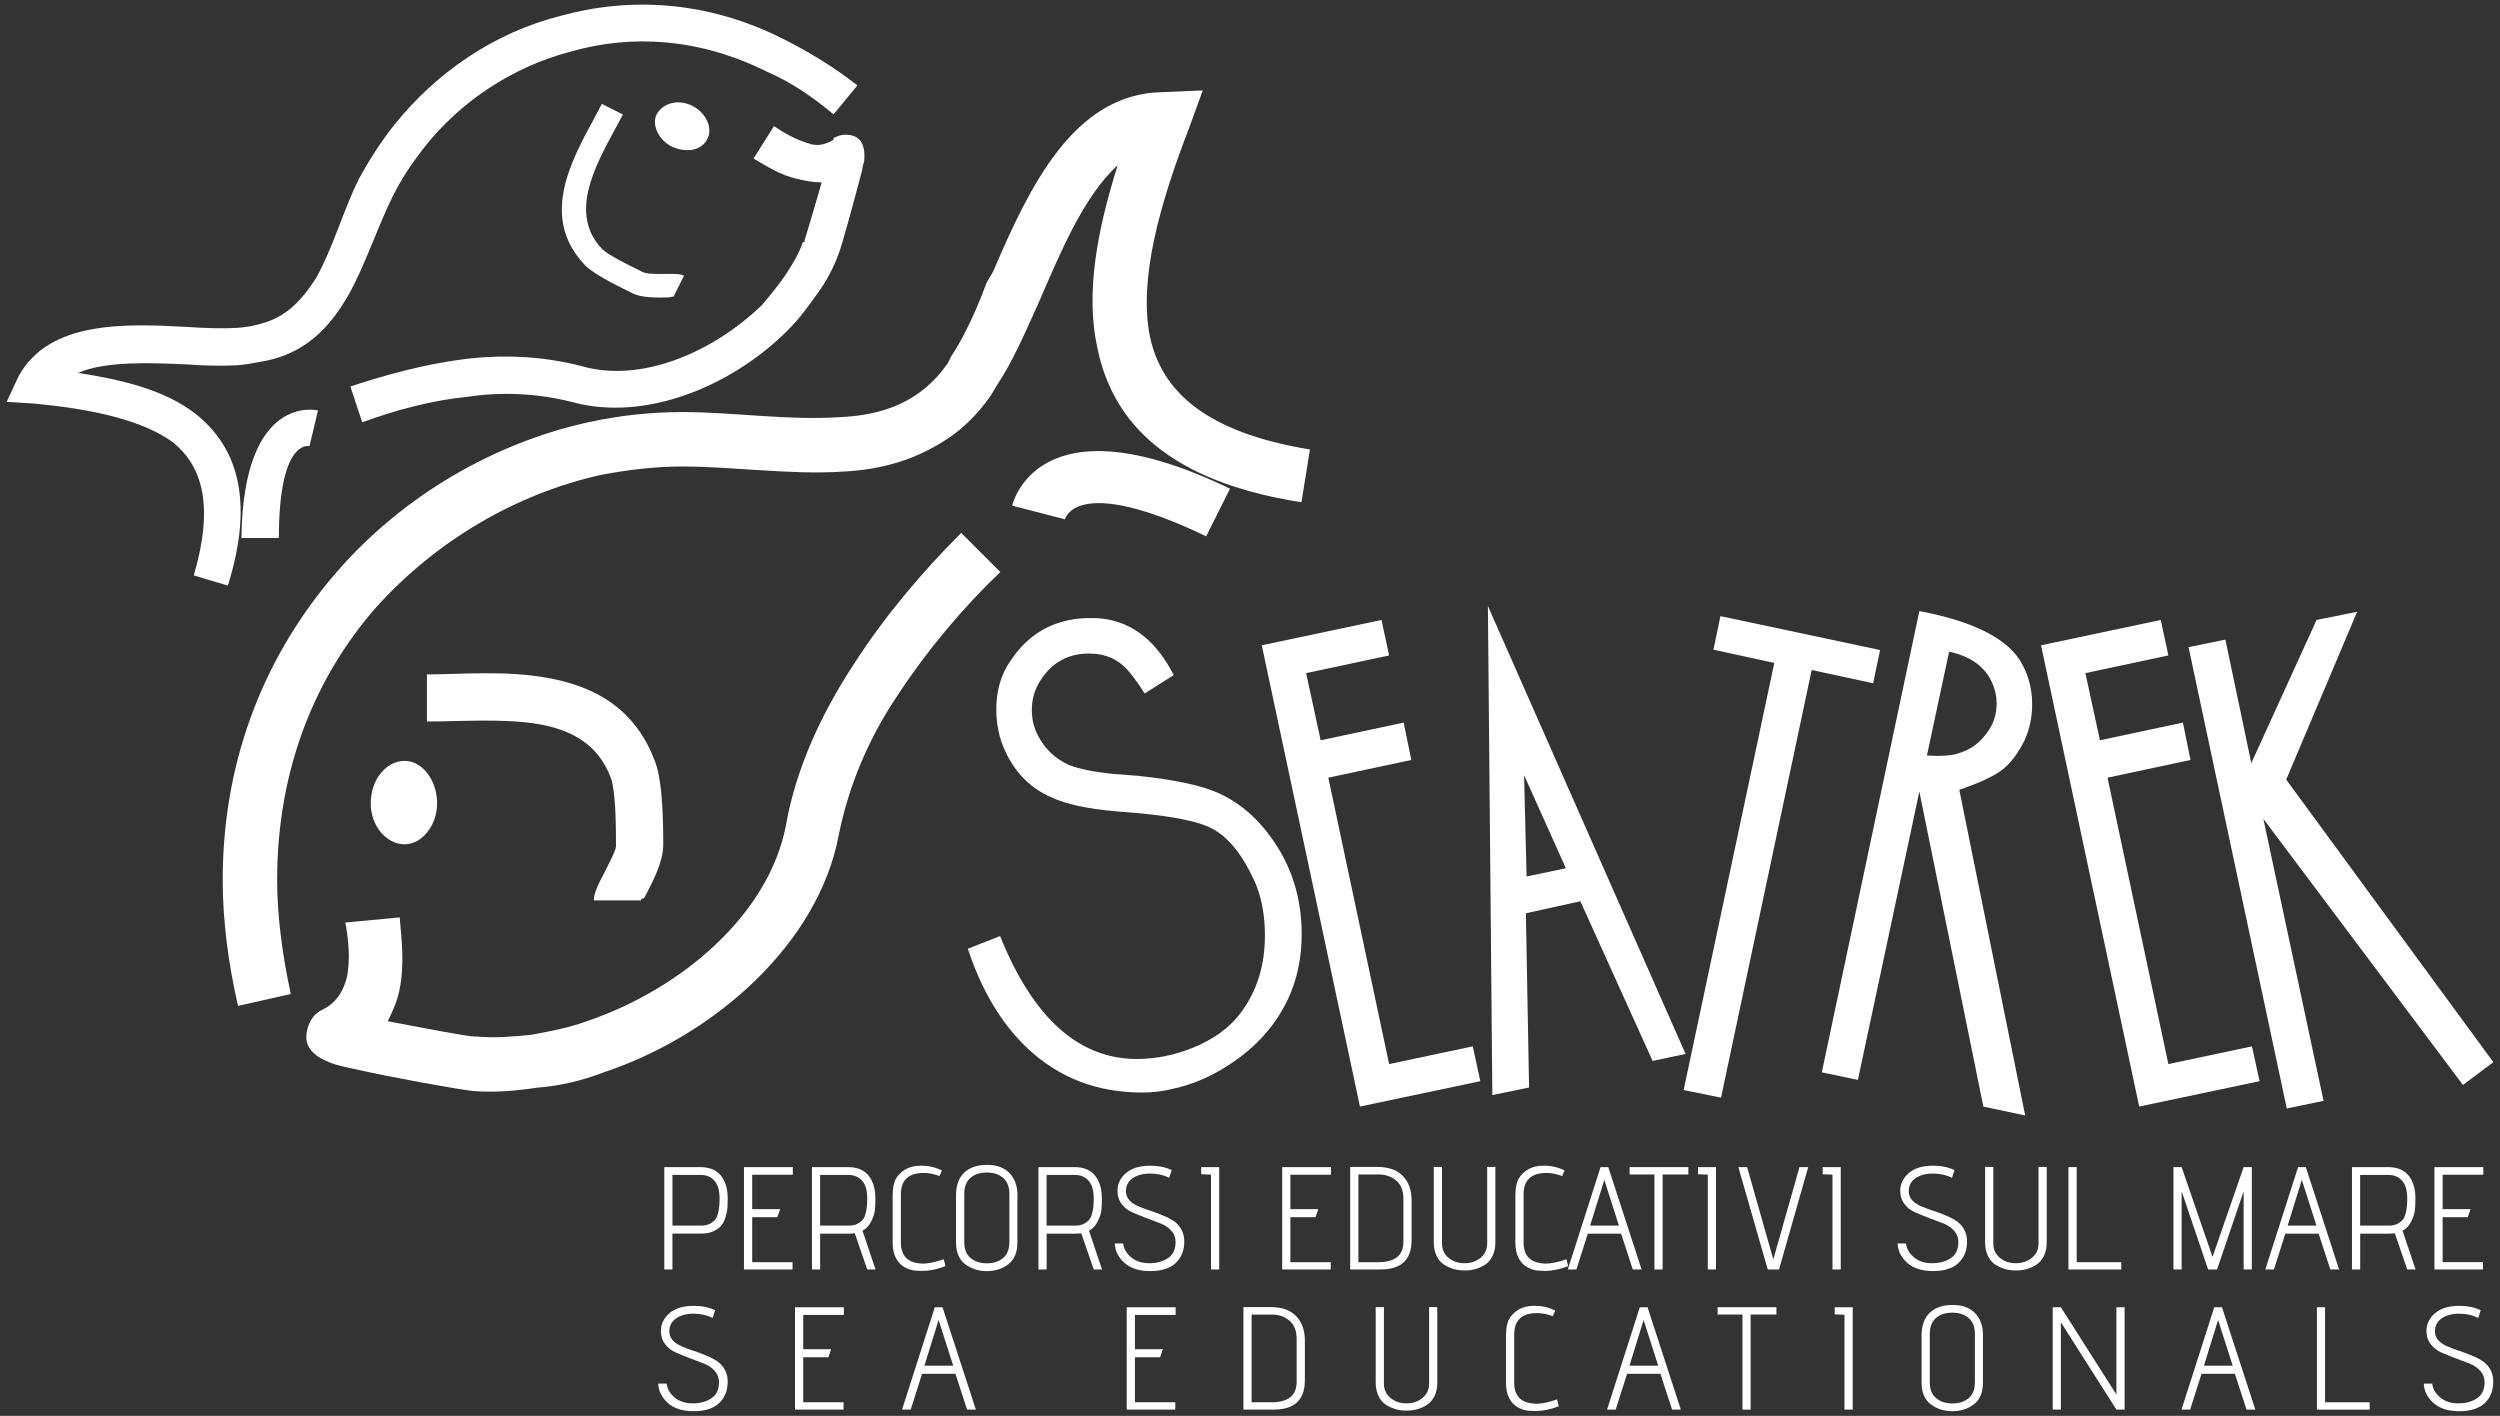 <svg xmlns="http://www.w3.org/2000/svg" xmlns:xlink="http://www.w3.org/1999/xlink" id="Livello_1" viewBox="0 0 535 303"><rect x="0" y="0" width="535" height="303" fill="#333333" stroke="none"/><defs><style>      .cls-1 {        clip-path: url(#clippath-6);      }      .cls-2 {        clip-path: url(#clippath-7);      }      .cls-3 {        clip-path: url(#clippath-4);      }      .cls-4 {        clip-path: url(#clippath-9);      }      .cls-5 {        fill: #fff;      }      .cls-6 {        fill: none;      }      .cls-7 {        clip-path: url(#clippath-1);      }      .cls-8 {        clip-path: url(#clippath-5);      }      .cls-9 {        clip-path: url(#clippath-8);      }      .cls-10 {        clip-path: url(#clippath-3);      }      .cls-11 {        clip-path: url(#clippath-2);      }      .cls-12 {        clip-path: url(#clippath);      }    </style><clipPath id="clippath"><rect class="cls-6" x="1.42" y="1" width="532.15" height="301"></rect></clipPath><clipPath id="clippath-1"><rect class="cls-6" x="1.42" y="1" width="532.15" height="301"></rect></clipPath><clipPath id="clippath-2"><rect class="cls-6" x="1.42" y="1" width="532.15" height="301"></rect></clipPath><clipPath id="clippath-3"><rect class="cls-6" x="1.42" y="1" width="532.15" height="301"></rect></clipPath><clipPath id="clippath-4"><rect class="cls-6" x="1.42" y="1" width="532.15" height="301"></rect></clipPath><clipPath id="clippath-5"><rect class="cls-6" x="1.42" y="1" width="532.15" height="301"></rect></clipPath><clipPath id="clippath-6"><rect class="cls-6" x="1.42" y="1" width="532.15" height="301"></rect></clipPath><clipPath id="clippath-7"><rect class="cls-6" x="1.42" y="1" width="532.15" height="301"></rect></clipPath><clipPath id="clippath-8"><rect class="cls-6" x="1.42" y="1" width="532.15" height="301"></rect></clipPath><clipPath id="clippath-9"><rect class="cls-6" x="1.42" y="1" width="532.15" height="301"></rect></clipPath></defs><g class="cls-12"><path class="cls-5" d="M203.48,76.41l-.62,1.27c-5.81,8.42-14.07,11.24-23.39,11.6-10.92.72-22.57-1.1-33.5-1.1-6.55,0-13.47.72-20.03,2.18-20.03,4.37-39.69,15.66-53.88,32.05-14.57,16.75-24.4,38.95-24.4,65.9,0,8.38,1.1,17.48,3.28,26.95l11.29-2.55c-1.82-8.37-2.92-16.75-2.92-24.4,0-24.03,8.37-43.69,21.11-58.26,13.11-14.57,30.23-24.39,48.07-28.4,5.82-1.1,11.65-1.82,17.47-1.82,10.93,0,23.3,1.82,34.23,1.1,8.37-.37,16.02-2.55,22.94-7.29,3.02-2.01,6.04-4.95,8.78-8.82.56-.93,1.13-1.86,1.69-2.79,2.88-4.31,5.53-10.26,8.47-16.79,4.73-10.92,9.83-23.3,17.11-29.86-4.36,13.84-6.92,27.31-4.36,38.97,3.28,16.39,15.65,28.76,43.69,33.13l1.82-11.29c-22.21-3.64-31.68-12.39-34.22-24.04-2.55-12.37,2.18-28.76,8.37-44.79l2.91-8.01-8.74.37c-18.93.36-28.4,20.39-36.05,38.23-.36.72-1.09,1.82-1.46,2.54-2.43,6.62-5.21,12.24-7.67,15.9"></path><path class="cls-5" d="M86.62,162.83c3.64,0,6.92,4.01,6.92,9.1,0,4.73-3.28,8.75-6.92,8.75-4,0-7.28-4.01-7.28-8.75,0-5.09,3.28-9.1,7.28-9.1"></path><path class="cls-5" d="M91.36,144.3h.04v.02c7.62,0,16.69-.91,25.9.77,9.85,1.79,18.55,6.42,22.8,17.69h.01c.96,2.42,1.42,6.15,1.62,9.79.21,3.54.21,6.68.21,8.47v.03l-.02.02c-.03,3.32-2.23,7.59-3.86,10.73-.48.93-.86.07-.86.87h-10.11c0-1.59.88-3.32,2.01-5.49,1.15-2.23,2.72-5.26,2.74-6.13h-.02v-.03c0-1.84,0-5.08-.16-7.92-.16-2.72-.43-5.37-.92-6.59l-.04-.11c-2.69-7.2-8.51-10.2-15.18-11.41-7.33-1.33-16.82-.61-24.12-.61v.02h-.04v-10.11Z"></path><path class="cls-5" d="M85.53,196.33c.36,4.37,1.1,9.83,0,15.29-.36,2.19-1.46,4.73-2.55,6.92,7.65,1.46,17.12,3.28,18.58,3.28h.36c4,.36,8.01,0,11.65-.36,4.01-.72,8.01-1.46,12.01-2.92,20.39-6.92,38.97-22.93,42.6-41.87,2.18-12.39,7.65-24.03,14.57-34.59,6.55-10.19,14.57-19.66,22.94-28.04l8.37,8.37c-8.01,7.65-15.66,16.75-21.86,26.22-6.18,9.11-10.56,19.3-12.74,30.22-4.37,22.94-26.22,42.6-50.24,50.62-4.73,1.82-9.47,2.92-14.2,3.28-4.73.72-9.47,1.09-13.83.72-3.29-.36-17.48-2.91-25.49-4.73-1.82-.36-3.28-.72-4.37-1.09-5.09-1.82-6.92-4.37-5.09-8.74.72-1.47,1.45-2.19,2.91-2.92,2.92-1.46,4.37-4.01,5.1-6.92.73-3.65.36-8.01-.36-11.65l11.65-1.1Z"></path><path class="cls-5" d="M216.61,108.22s5.1-23.66,46.61-3.64l-5.1,10.19c-28.04-13.47-30.22-3.64-30.22-3.64l-11.29-2.92Z"></path><path class="cls-5" d="M56.08,77.37c9.06-1.57,14.43-7.13,18.53-14.31,3.65-6.55,6.19-14.56,9.47-21.11,1.82-3.65,4-6.93,6.55-10.2,7.64-9.83,18.93-17.47,31.68-20.75,12.75-3.64,27.3-2.92,41.87,4.37,5.1,2.18,9.83,5.46,14.2,9.1l5.1-6.19c-5.1-4-10.56-7.28-15.65-9.83C151.44.07,134.68-.65,120.13,3.35c-14.57,3.64-26.94,12.39-35.69,23.3-2.92,3.65-5.46,7.65-7.64,11.65-3.28,6.55-5.47,14.57-9.11,21.12-2.81,4.38-5.9,7.96-10.87,9.57-1.95.63-3.97,1.04-6.01,1.17-2.77.17-6.38.11-10.44-.18-13.47-.73-29.85-1.46-36.4,10.56l-2.55,5.46,5.83.36c11.65,1.1,22.93,3.28,29.86,8.37,6.18,5.1,8.74,13.48,4.36,28.41l7.29,2.18c5.82-18.57,1.82-29.86-6.93-36.77-6.55-5.1-15.65-7.29-25.12-8.75,5.83-2.54,15.3-2.18,23.3-1.82,3.7.29,7.4.35,10.58.19,1.9-.09,3.63-.49,5.49-.81"></path><path class="cls-5" d="M140.52,24.47c-1.1,2.18.36,5.46,3.28,6.92,3.28,1.46,6.55.73,7.64-1.82,1.1-2.18-.36-5.46-3.28-6.92-2.91-1.46-6.18-.73-7.64,1.82"></path><path class="cls-5" d="M133.3,24.5v.02s-.02.03-.02.03c-.36.69-1,1.88-1.67,3.11-4.36,8.02-9.88,18.17-2.78,25.6h.01v.02s.03.02.03.02c1.33,1.3,5.41,3.31,7.78,4.47h.01l.96.49h.01s.01,0,.01,0c.88.42,3.35.38,5.16.36,1.54-.02,2.76-.03,3.58.37l-2.25,4.51c-.29-.14-.4.14-1.27.16-2.31.03-5.45.08-7.37-.83l-.05-.03-.03-.02h-.01l-.96-.48c-2.67-1.31-7.26-3.58-9.15-5.45h-.02s-.03-.05-.03-.05c-9.72-10.09-3.19-22.08,1.95-31.54.49-.89.95-1.76,1.61-3.03l1.15.59,3.36,1.69Z"></path><path class="cls-5" d="M161.27,33.94c2.55,1.46,5.82,3.64,9.47,4.37,1.45.36,3.28.72,5.1.72-1.46,5.1-3.28,11.29-3.65,12.39v.36h-.36c-.72,2.18-2.18,4.73-3.64,6.92-1.46,2.18-3.28,4.37-5.1,6.55-10.56,10.19-25.86,16.75-38.59,13.11-8.37-2.19-17.12-2.55-25.49-1.46-8.37,1.1-16.39,3.28-24.03,5.82l2.54,7.65c6.93-2.55,14.93-4.73,22.58-5.46,7.28-1.1,14.93-.73,22.21,1.09,15.66,4.37,34.23-3.28,46.24-15.29,2.55-2.54,4.37-5.1,6.19-7.64,2.18-2.92,3.64-5.83,4.73-8.75.72-1.82,3.28-11.29,4.73-16.75.36-1.1.36-2.18.72-2.92.36-3.64-.72-5.82-4-5.82-1.1,0-1.82.36-2.55.72v.37c-1.82,1.09-3.64,1.45-5.46.72-2.55-.72-5.1-2.18-7.28-3.64l-4.37,6.92Z"></path><path class="cls-5" d="M68.06,87.83s-16.02-4-16.39,27.3h8.01c0-21.47,6.55-19.65,6.55-19.65l1.82-7.65Z"></path><path class="cls-5" d="M207.1,203.03l6.92-2.71c7.05,17.53,16.81,26.3,29.29,26.3,4.06,0,8.08-.82,12.06-2.44,4.42-1.81,7.82-4.29,10.16-7.45,3.44-4.61,5.16-10.12,5.16-16.54,0-4.34-.72-8.19-2.17-11.53-2.63-5.79-5.7-9.58-9.22-11.39-2.71-1.45-7.95-2.52-15.72-3.26l-4.88-.4c-6.06-.54-10.63-1.53-13.7-2.98-4.42-1.9-7.72-5.2-9.89-9.9-1.27-2.71-1.9-5.7-1.9-8.94,0-3.98.99-7.41,2.99-10.31,4.16-6.33,10.12-9.4,17.9-9.22,7.32.19,13.02,4.25,17.08,12.21l-6.23,3.93c-1.81-2.89-3.39-4.93-4.75-6.1-1.89-1.63-4.29-2.44-7.19-2.44-4.42,0-7.87,1.89-10.31,5.69-1.26,1.9-1.89,4.03-1.89,6.38,0,1.98.44,3.85,1.35,5.56,1.53,2.88,3.75,4.96,6.64,6.23,2.08.82,5.16,1.45,9.22,1.89l5.43.41c7.77.81,13.51,2.03,17.22,3.66,5.42,2.44,9.89,6.69,13.42,12.75,2.98,5.24,4.47,11.07,4.47,17.48,0,4.97-.94,9.54-2.84,13.7-2.44,5.24-6.19,9.68-11.25,13.28-4.44,3.16-9.09,5.24-13.97,6.23-1.9.45-3.93.68-6.1.68-9.58,0-17.72-3.11-24.41-9.36-5.6-5.24-9.89-12.37-12.88-21.42"></path></g><polygon class="cls-5" points="315.17 223.92 316.79 231.37 291.03 236.8 270.02 138.09 295.64 132.67 297.27 140.26 279.51 144.05 282.62 158.42 300.38 154.63 302.02 162.63 284.26 166.42 297.27 227.71 315.17 223.92"></polygon><path class="cls-5" d="M326.68,187.57l8.42-1.76-8.95-19.93.54,21.69ZM319.36,234.36l-.95-104.68,42.3,95.86-7.05,1.5-15.46-34.17-11.66,2.57.68,37.28-7.87,1.63Z"></path><polygon class="cls-5" points="368.17 131.85 402.34 139.11 400.85 146.22 387.7 143.38 368.3 234.9 360.3 233.27 379.7 141.87 366.68 139.03 368.17 131.85"></polygon><g class="cls-7"><path class="cls-5" d="M412.37,161.68c2.89.19,5.06.05,6.5-.4,2.63-.72,4.7-2.17,6.24-4.34,1.44-1.8,2.17-3.93,2.17-6.37,0-1.17-.19-2.31-.55-3.39-1.35-4.06-4.56-6.64-9.62-7.72l-4.75,22.23ZM424.44,236.8l-13.7-67.39-13.15,61.69-7.72-1.62,20.87-98.71c11.94,2.26,19.3,6.1,22.1,11.53,1.35,2.53,2.04,5.33,2.04,8.41,0,2.8-.55,5.38-1.63,7.73-1.44,2.89-3.07,5.01-4.87,6.37-1.82,1.35-4.84,2.76-9.09,4.21l14.1,69.69-8.95-1.9Z"></path></g><polygon class="cls-5" points="481.92 223.92 483.55 231.37 457.79 236.8 436.78 138.09 462.4 132.67 464.03 140.26 446.27 144.05 449.39 158.42 467.14 154.63 468.77 162.63 451.01 166.42 464.03 227.71 481.92 223.92"></polygon><polygon class="cls-5" points="495.75 132.67 481.78 163.31 476.23 136.88 468.35 138.49 489.37 237.21 497.24 235.58 484.36 175.24 527.07 232.18 533.57 227.3 489.25 166.84 504.43 130.91 495.75 132.67"></polygon><g class="cls-11"><path class="cls-5" d="M140.88,296.09h1.79c.1,1.11.66,2.09,1.66,2.94,1.01.86,2.32,1.29,3.9,1.29s2.93-.36,4.01-1.09c1.09-.72,1.62-1.86,1.62-3.42,0-.96-.31-1.78-.92-2.46-.62-.68-1.39-1.19-2.31-1.55-.91-.35-1.91-.73-2.99-1.14-1.08-.41-2.07-.81-2.99-1.21-.91-.39-1.69-.98-2.3-1.78-.62-.8-.92-1.75-.92-2.85,0-1.46.6-2.72,1.81-3.78s2.96-1.59,5.22-1.59c1.74,0,3.26.31,4.57.94,0,.04-.18.59-.53,1.65-1.19-.6-2.55-.91-4.08-.91s-2.78.34-3.74,1c-.95.67-1.44,1.59-1.44,2.78,0,1.34.83,2.39,2.47,3.13.73.33,1.54.65,2.43.94s1.78.61,2.68.97c.89.35,1.71.75,2.43,1.2.73.45,1.33,1.06,1.79,1.83.45.78.69,1.66.69,2.67,0,1.91-.61,3.45-1.83,4.61-1.22,1.16-3.04,1.74-5.45,1.74s-4.27-.6-5.57-1.8c-1.3-1.2-1.97-2.57-2.02-4.11"></path></g><polygon class="cls-5" points="170.13 279.75 170.13 301.66 180.52 301.66 180.52 300.09 171.89 300.09 171.89 290.45 177.27 290.45 177.86 288.73 171.89 288.73 171.89 281.39 180.58 281.39 180.58 279.75 170.13 279.75"></polygon><path class="cls-5" d="M200.86,282.48l3.13,9.78h-6.17l3.04-9.78ZM200.05,279.75l-7.01,21.91h1.85l2.43-7.67h7.14l2.5,7.67h1.88l-7.14-21.91h-1.65Z"></path><polygon class="cls-5" points="241.12 279.75 241.12 301.66 251.51 301.66 251.51 300.09 242.88 300.09 242.88 290.45 248.26 290.45 248.86 288.73 242.88 288.73 242.88 281.39 251.58 281.39 251.58 279.75 241.12 279.75"></polygon><g class="cls-10"><path class="cls-5" d="M277.48,295.71v-9.2c0-1.75-.52-3.05-1.56-3.91-1.04-.86-2.25-1.28-3.63-1.28h-4.45v18.77h4.25c3.6,0,5.39-1.47,5.39-4.38M272.6,301.66h-6.51v-21.94h5.88c2.36,0,4.17.65,5.41,1.94,1.23,1.29,1.86,3.02,1.86,5.16v8.58c0,4.17-2.21,6.25-6.64,6.25"></path><path class="cls-5" d="M305.83,296.09v-16.37h1.75v16.12c0,1.11-.19,2.06-.57,2.87-.39.82-.91,1.44-1.57,1.88-.65.43-1.34.75-2.08.97-.73.21-1.51.31-2.35.31s-1.62-.1-2.37-.31c-.73-.22-1.44-.54-2.09-.97-.66-.44-1.19-1.06-1.57-1.88-.38-.82-.58-1.77-.58-2.87v-16.12h1.76v16.37c0,1.27.47,2.3,1.4,3.07.92.77,2.07,1.16,3.42,1.16s2.5-.39,3.44-1.16c.93-.78,1.41-1.8,1.41-3.07"></path><path class="cls-5" d="M333.58,300.94c-1.77.69-3.46,1.03-5.07,1.03-.34,0-.84-.03-1.52-.09-.67-.06-1.4-.3-2.16-.7-.75-.41-1.37-1.05-1.84-1.94-.48-.89-.71-1.98-.71-3.3v-10.05c0-1.58.23-2.78.67-3.6.45-.81,1.14-1.5,2.06-2.06.94-.53,2.05-.79,3.35-.79,1.6,0,3.08.34,4.45,1.03l-.51,1.19c-1.19-.44-2.32-.66-3.38-.66-3.26,0-4.88,1.54-4.88,4.6v10.27c0,2.73,1.32,4.22,3.97,4.48.22.04.43.06.66.06,1.25,0,2.76-.32,4.54-.94l.37,1.47Z"></path></g><path class="cls-5" d="M351.73,282.48l3.13,9.78h-6.16l3.03-9.78ZM350.92,279.75l-7.01,21.91h1.85l2.44-7.67h7.13l2.5,7.67h1.87l-7.13-21.91h-1.65Z"></path><polygon class="cls-5" points="367.56 279.75 367.56 281.31 372.89 281.31 372.89 301.66 374.63 301.66 374.63 281.31 380.15 281.31 380.15 279.75 367.56 279.75"></polygon><polygon class="cls-5" points="392.63 279.75 392.63 281.28 394.72 281.36 394.72 301.66 396.48 301.66 396.48 279.75 392.63 279.75"></polygon><g class="cls-3"><path class="cls-5" d="M422.63,295.8v-10.29c0-1.52-.43-2.67-1.32-3.44s-2.07-1.16-3.53-1.16-2.63.38-3.5,1.16c-.87.78-1.31,1.92-1.31,3.44v10.32c0,1.49.45,2.61,1.36,3.37.91.77,2.07,1.14,3.47,1.14s2.56-.36,3.47-1.11c.91-.74,1.35-1.88,1.35-3.43M424.35,285.82v10.05c0,2.1-.64,3.65-1.92,4.64s-2.82,1.49-4.61,1.49-3.35-.5-4.65-1.49-1.95-2.54-1.95-4.64v-10.08c0-2.15.59-3.77,1.77-4.88,1.18-1.11,2.79-1.65,4.86-1.65s3.67.58,4.81,1.75c1.14,1.17,1.71,2.77,1.71,4.82"></path></g><polygon class="cls-5" points="452.91 279.75 452.91 298.43 441.03 279.75 439.28 279.75 439.28 301.66 441.03 301.66 441.03 282.97 452.91 301.66 454.67 301.66 454.67 279.75 452.91 279.75"></polygon><path class="cls-5" d="M474.67,282.48l3.13,9.78h-6.16l3.03-9.78ZM473.85,279.75l-7.01,21.91h1.85l2.44-7.67h7.13l2.5,7.67h1.88l-7.14-21.91h-1.65Z"></path><polygon class="cls-5" points="495.82 279.75 495.82 301.66 507.11 301.66 507.11 300.09 497.56 300.09 497.56 279.75 495.82 279.75"></polygon><g class="cls-8"><path class="cls-5" d="M518.72,296.09h1.78c.11,1.11.66,2.09,1.67,2.94,1.01.86,2.32,1.29,3.9,1.29s2.93-.36,4-1.09c1.09-.72,1.63-1.86,1.63-3.42,0-.96-.31-1.78-.92-2.46-.62-.68-1.39-1.19-2.31-1.55-.92-.35-1.91-.73-2.99-1.14-1.08-.41-2.07-.81-2.99-1.21-.92-.39-1.69-.98-2.3-1.78-.62-.8-.93-1.75-.93-2.85,0-1.46.61-2.72,1.82-3.78,1.21-1.06,2.95-1.59,5.22-1.59,1.74,0,3.26.31,4.57.94,0,.04-.18.59-.53,1.65-1.19-.6-2.55-.91-4.08-.91s-2.78.34-3.74,1c-.96.67-1.44,1.59-1.44,2.78,0,1.34.83,2.39,2.47,3.13.73.33,1.54.65,2.43.94.88.29,1.78.61,2.67.97.9.35,1.72.75,2.44,1.2.73.45,1.33,1.06,1.79,1.83.45.78.68,1.66.68,2.67,0,1.91-.6,3.45-1.82,4.61-1.23,1.16-3.04,1.74-5.45,1.74s-4.27-.6-5.57-1.8c-1.3-1.2-1.97-2.57-2.02-4.11"></path><path class="cls-5" d="M143.91,262.28h6.2c.74,0,1.37-.16,1.9-.45.52-.3.91-.64,1.16-1.01.25-.37.43-.89.56-1.53.17-.73.26-1.67.26-2.82,0-1.69-.36-2.95-1.09-3.78-.71-.84-1.7-1.25-2.93-1.25h-6.07v10.86ZM143.91,271.67h-1.75v-21.91h7.69c1.98,0,3.46.61,4.42,1.82.97,1.21,1.46,2.83,1.46,4.88,0,.73-.01,1.35-.04,1.86-.04.52-.16,1.16-.36,1.94-.21.78-.51,1.42-.88,1.91-.37.49-.94.91-1.69,1.27-.75.37-1.65.55-2.69.55h-6.17v7.67Z"></path></g><polygon class="cls-5" points="169.6 271.67 159.21 271.67 159.21 249.76 169.66 249.76 169.66 251.4 160.97 251.4 160.97 258.75 166.95 258.75 166.35 260.48 160.97 260.48 160.97 270.11 169.6 270.11 169.6 271.67"></polygon><g class="cls-1"><path class="cls-5" d="M175.51,262.28h6.19c.75,0,1.4-.16,1.91-.45s.91-.64,1.16-1.01.43-.89.56-1.53c.18-.73.26-1.67.26-2.82,0-1.69-.36-2.95-1.09-3.78-.71-.84-1.7-1.25-2.93-1.25h-6.07v10.86ZM187.37,271.67h-1.78l-2.67-7.75c-.37.05-.79.08-1.25.08h-6.16v7.67h-1.75v-21.91h7.69c1.98,0,3.46.61,4.42,1.82.97,1.21,1.46,2.83,1.46,4.88,0,.98-.03,1.82-.1,2.5-.08.69-.33,1.49-.78,2.4-.43.9-1.06,1.58-1.87,2.02l2.78,8.29Z"></path><path class="cls-5" d="M202.33,270.95c-1.77.69-3.46,1.03-5.07,1.03-.34,0-.84-.03-1.52-.09-.67-.06-1.4-.3-2.16-.7-.75-.41-1.37-1.05-1.84-1.94-.48-.89-.71-1.98-.71-3.3v-10.05c0-1.58.23-2.78.67-3.6.45-.81,1.14-1.5,2.06-2.06.94-.53,2.05-.79,3.35-.79,1.6,0,3.08.34,4.45,1.03l-.51,1.19c-1.19-.44-2.32-.66-3.38-.66-3.25,0-4.88,1.54-4.88,4.6v10.27c0,2.73,1.32,4.22,3.97,4.48.22.04.43.06.66.06,1.25,0,2.76-.32,4.54-.94l.37,1.47Z"></path><path class="cls-5" d="M216.01,265.81v-10.29c0-1.52-.44-2.67-1.33-3.44-.89-.78-2.06-1.16-3.52-1.16s-2.64.38-3.5,1.16c-.88.78-1.31,1.92-1.31,3.44v10.32c0,1.49.44,2.61,1.35,3.37.91.77,2.07,1.14,3.47,1.14s2.56-.36,3.47-1.11c.91-.74,1.36-1.88,1.36-3.43M217.72,255.84v10.05c0,2.1-.64,3.65-1.92,4.64s-2.82,1.49-4.61,1.49-3.35-.5-4.65-1.49-1.95-2.54-1.95-4.64v-10.08c0-2.15.59-3.77,1.77-4.88,1.18-1.11,2.8-1.65,4.86-1.65s3.67.58,4.81,1.75c1.14,1.17,1.71,2.77,1.71,4.82"></path><path class="cls-5" d="M223.98,262.28h6.19c.75,0,1.4-.16,1.91-.45s.91-.64,1.16-1.01.43-.89.56-1.53c.18-.73.26-1.67.26-2.82,0-1.69-.36-2.95-1.09-3.78-.71-.84-1.7-1.25-2.93-1.25h-6.07v10.86ZM235.84,271.67h-1.78l-2.67-7.75c-.37.05-.79.08-1.25.08h-6.16v7.67h-1.75v-21.91h7.69c1.98,0,3.46.61,4.42,1.82.97,1.21,1.46,2.83,1.46,4.88,0,.98-.03,1.82-.1,2.5-.08.69-.33,1.49-.78,2.4-.43.9-1.06,1.58-1.87,2.02l2.78,8.29Z"></path><path class="cls-5" d="M238.59,266.1h1.78c.11,1.11.66,2.09,1.67,2.94,1.01.86,2.32,1.29,3.9,1.29s2.93-.36,4-1.09c1.09-.72,1.63-1.86,1.63-3.42,0-.96-.31-1.78-.92-2.46-.62-.68-1.39-1.19-2.31-1.55-.91-.35-1.91-.73-2.99-1.14-1.08-.41-2.07-.81-2.99-1.21-.92-.39-1.69-.98-2.3-1.78-.62-.8-.92-1.75-.92-2.85,0-1.46.6-2.72,1.81-3.78,1.21-1.06,2.96-1.59,5.22-1.59,1.74,0,3.26.31,4.57.94,0,.04-.18.59-.53,1.65-1.19-.6-2.55-.91-4.08-.91s-2.78.34-3.74,1c-.96.67-1.44,1.59-1.44,2.78,0,1.34.83,2.39,2.47,3.13.73.33,1.54.65,2.43.94.88.29,1.78.61,2.68.97.89.35,1.71.75,2.43,1.2.73.45,1.33,1.06,1.79,1.83.45.78.69,1.66.69,2.67,0,1.91-.61,3.45-1.83,4.61s-3.04,1.74-5.45,1.74-4.27-.6-5.57-1.8c-1.3-1.2-1.97-2.57-2.02-4.11"></path></g><polygon class="cls-5" points="257.05 249.76 257.05 251.29 259.15 251.37 259.15 271.67 260.91 271.67 260.91 249.76 257.05 249.76"></polygon><polygon class="cls-5" points="284.78 271.67 274.39 271.67 274.39 249.76 284.84 249.76 284.84 251.4 276.14 251.4 276.14 258.75 282.12 258.75 281.52 260.48 276.14 260.48 276.14 270.11 284.78 270.11 284.78 271.67"></polygon><g class="cls-2"><path class="cls-5" d="M300.33,265.73v-9.2c0-1.75-.52-3.05-1.56-3.91-1.04-.86-2.25-1.28-3.64-1.28h-4.44v18.77h4.25c3.6,0,5.39-1.47,5.39-4.38M295.45,271.67h-6.51v-21.94h5.88c2.36,0,4.16.65,5.41,1.94,1.23,1.29,1.85,3.02,1.85,5.16v8.58c0,4.17-2.2,6.25-6.63,6.25"></path><path class="cls-5" d="M318.26,266.1v-16.37h1.75v16.12c0,1.11-.19,2.06-.58,2.87-.38.82-.9,1.44-1.56,1.88-.65.43-1.34.75-2.08.97-.73.21-1.52.31-2.35.31s-1.62-.1-2.37-.31c-.73-.22-1.44-.54-2.09-.97-.66-.44-1.19-1.06-1.57-1.88-.38-.82-.58-1.77-.58-2.87v-16.12h1.76v16.37c0,1.27.45,2.3,1.4,3.07.92.77,2.07,1.16,3.42,1.16s2.5-.39,3.44-1.16c.93-.78,1.41-1.8,1.41-3.07"></path><path class="cls-5" d="M335.59,270.95c-1.78.69-3.46,1.03-5.07,1.03-.34,0-.85-.03-1.52-.09-.68-.06-1.4-.3-2.16-.7-.75-.41-1.37-1.05-1.84-1.94-.48-.89-.71-1.98-.71-3.3v-10.05c0-1.58.23-2.78.67-3.6.45-.81,1.14-1.5,2.06-2.06.93-.53,2.05-.79,3.35-.79,1.6,0,3.08.34,4.44,1.03l-.5,1.19c-1.19-.44-2.32-.66-3.38-.66-3.26,0-4.88,1.54-4.88,4.6v10.27c0,2.73,1.32,4.22,3.97,4.48.22.04.43.06.66.06,1.25,0,2.76-.32,4.54-.94l.37,1.47Z"></path></g><path class="cls-5" d="M346.45,262.28l-3.13-9.79-3.03,9.79h6.16ZM351.3,271.67h-1.88l-2.5-7.67h-7.13l-2.44,7.67h-1.84l7.01-21.91h1.65l7.13,21.91Z"></path><polygon class="cls-5" points="355.8 271.67 354.05 271.67 354.05 251.34 348.73 251.34 348.73 249.76 361.31 249.76 361.31 251.34 355.8 251.34 355.8 271.67"></polygon><polygon class="cls-5" points="363.37 249.76 363.37 251.29 365.47 251.37 365.47 271.67 367.22 271.67 367.22 249.76 363.37 249.76"></polygon><polygon class="cls-5" points="380.71 271.67 378.3 271.67 372.01 249.76 373.88 249.76 379.49 269.51 385.09 249.76 386.96 249.76 380.71 271.67"></polygon><polygon class="cls-5" points="390.06 249.76 390.06 251.29 392.15 251.37 392.15 271.67 393.92 271.67 393.92 249.76 390.06 249.76"></polygon><g class="cls-9"><path class="cls-5" d="M406.11,266.1h1.78c.1,1.11.66,2.09,1.67,2.94,1.01.86,2.32,1.29,3.9,1.29s2.93-.36,4-1.09c1.09-.72,1.63-1.86,1.63-3.42,0-.96-.31-1.78-.92-2.46-.62-.68-1.39-1.19-2.31-1.55-.92-.35-1.91-.73-2.99-1.14-1.08-.41-2.07-.81-2.99-1.21-.92-.39-1.69-.98-2.3-1.78-.62-.8-.93-1.75-.93-2.85,0-1.46.61-2.72,1.82-3.78,1.21-1.06,2.95-1.59,5.22-1.59,1.74,0,3.26.31,4.57.94,0,.04-.18.59-.53,1.65-1.19-.6-2.55-.91-4.08-.91s-2.78.34-3.74,1c-.96.67-1.44,1.59-1.44,2.78,0,1.34.83,2.39,2.47,3.13.73.33,1.54.65,2.43.94.88.29,1.78.61,2.67.97.9.35,1.72.75,2.44,1.2.73.45,1.33,1.06,1.79,1.83.45.78.68,1.66.68,2.67,0,1.91-.6,3.45-1.82,4.61-1.23,1.16-3.04,1.74-5.45,1.74s-4.27-.6-5.57-1.8c-1.3-1.2-1.97-2.57-2.02-4.11"></path><path class="cls-5" d="M436.24,266.1v-16.37h1.76v16.12c0,1.11-.2,2.06-.58,2.87-.39.82-.91,1.44-1.57,1.88-.65.43-1.34.75-2.08.97-.73.21-1.51.31-2.35.31s-1.62-.1-2.37-.31c-.73-.22-1.44-.54-2.09-.97-.66-.44-1.18-1.06-1.56-1.88-.39-.82-.59-1.77-.59-2.87v-16.12h1.76v16.37c0,1.27.47,2.3,1.4,3.07.92.77,2.07,1.16,3.42,1.16s2.5-.39,3.44-1.16c.94-.78,1.41-1.8,1.41-3.07"></path></g><polygon class="cls-5" points="453.95 271.67 442.65 271.67 442.65 249.76 444.41 249.76 444.41 270.11 453.95 270.11 453.95 271.67"></polygon><polygon class="cls-5" points="481.89 271.67 480.14 271.67 480.14 254.93 474.45 271.67 472.54 271.67 466.87 254.93 466.87 271.67 465.12 271.67 465.12 249.76 466.87 249.76 473.48 268.98 480.14 249.76 481.89 249.76 481.89 271.67"></polygon><path class="cls-5" d="M495.72,262.28l-3.13-9.79-3.03,9.79h6.16ZM500.57,271.67h-1.88l-2.5-7.67h-7.13l-2.44,7.67h-1.84l7.01-21.91h1.65l7.13,21.91Z"></path><g class="cls-4"><path class="cls-5" d="M505.08,262.28h6.19c.75,0,1.39-.16,1.91-.45.52-.3.91-.64,1.16-1.01.25-.37.43-.89.56-1.53.17-.73.25-1.67.25-2.82,0-1.69-.35-2.95-1.08-3.78s-1.7-1.25-2.93-1.25h-6.07v10.86ZM516.94,271.67h-1.79l-2.66-7.75c-.37.05-.8.08-1.25.08h-6.16v7.67h-1.76v-21.91h7.7c1.97,0,3.45.61,4.42,1.82.97,1.21,1.46,2.83,1.46,4.88,0,.98-.04,1.82-.11,2.5-.07.69-.33,1.49-.77,2.4-.43.9-1.06,1.58-1.87,2.02l2.78,8.29Z"></path></g><polygon class="cls-5" points="520.97 249.76 520.97 271.67 531.36 271.67 531.36 270.1 522.72 270.1 522.72 260.48 528.1 260.48 528.7 258.75 522.72 258.75 522.72 251.4 531.43 251.4 531.43 249.76 520.97 249.76"></polygon></svg>